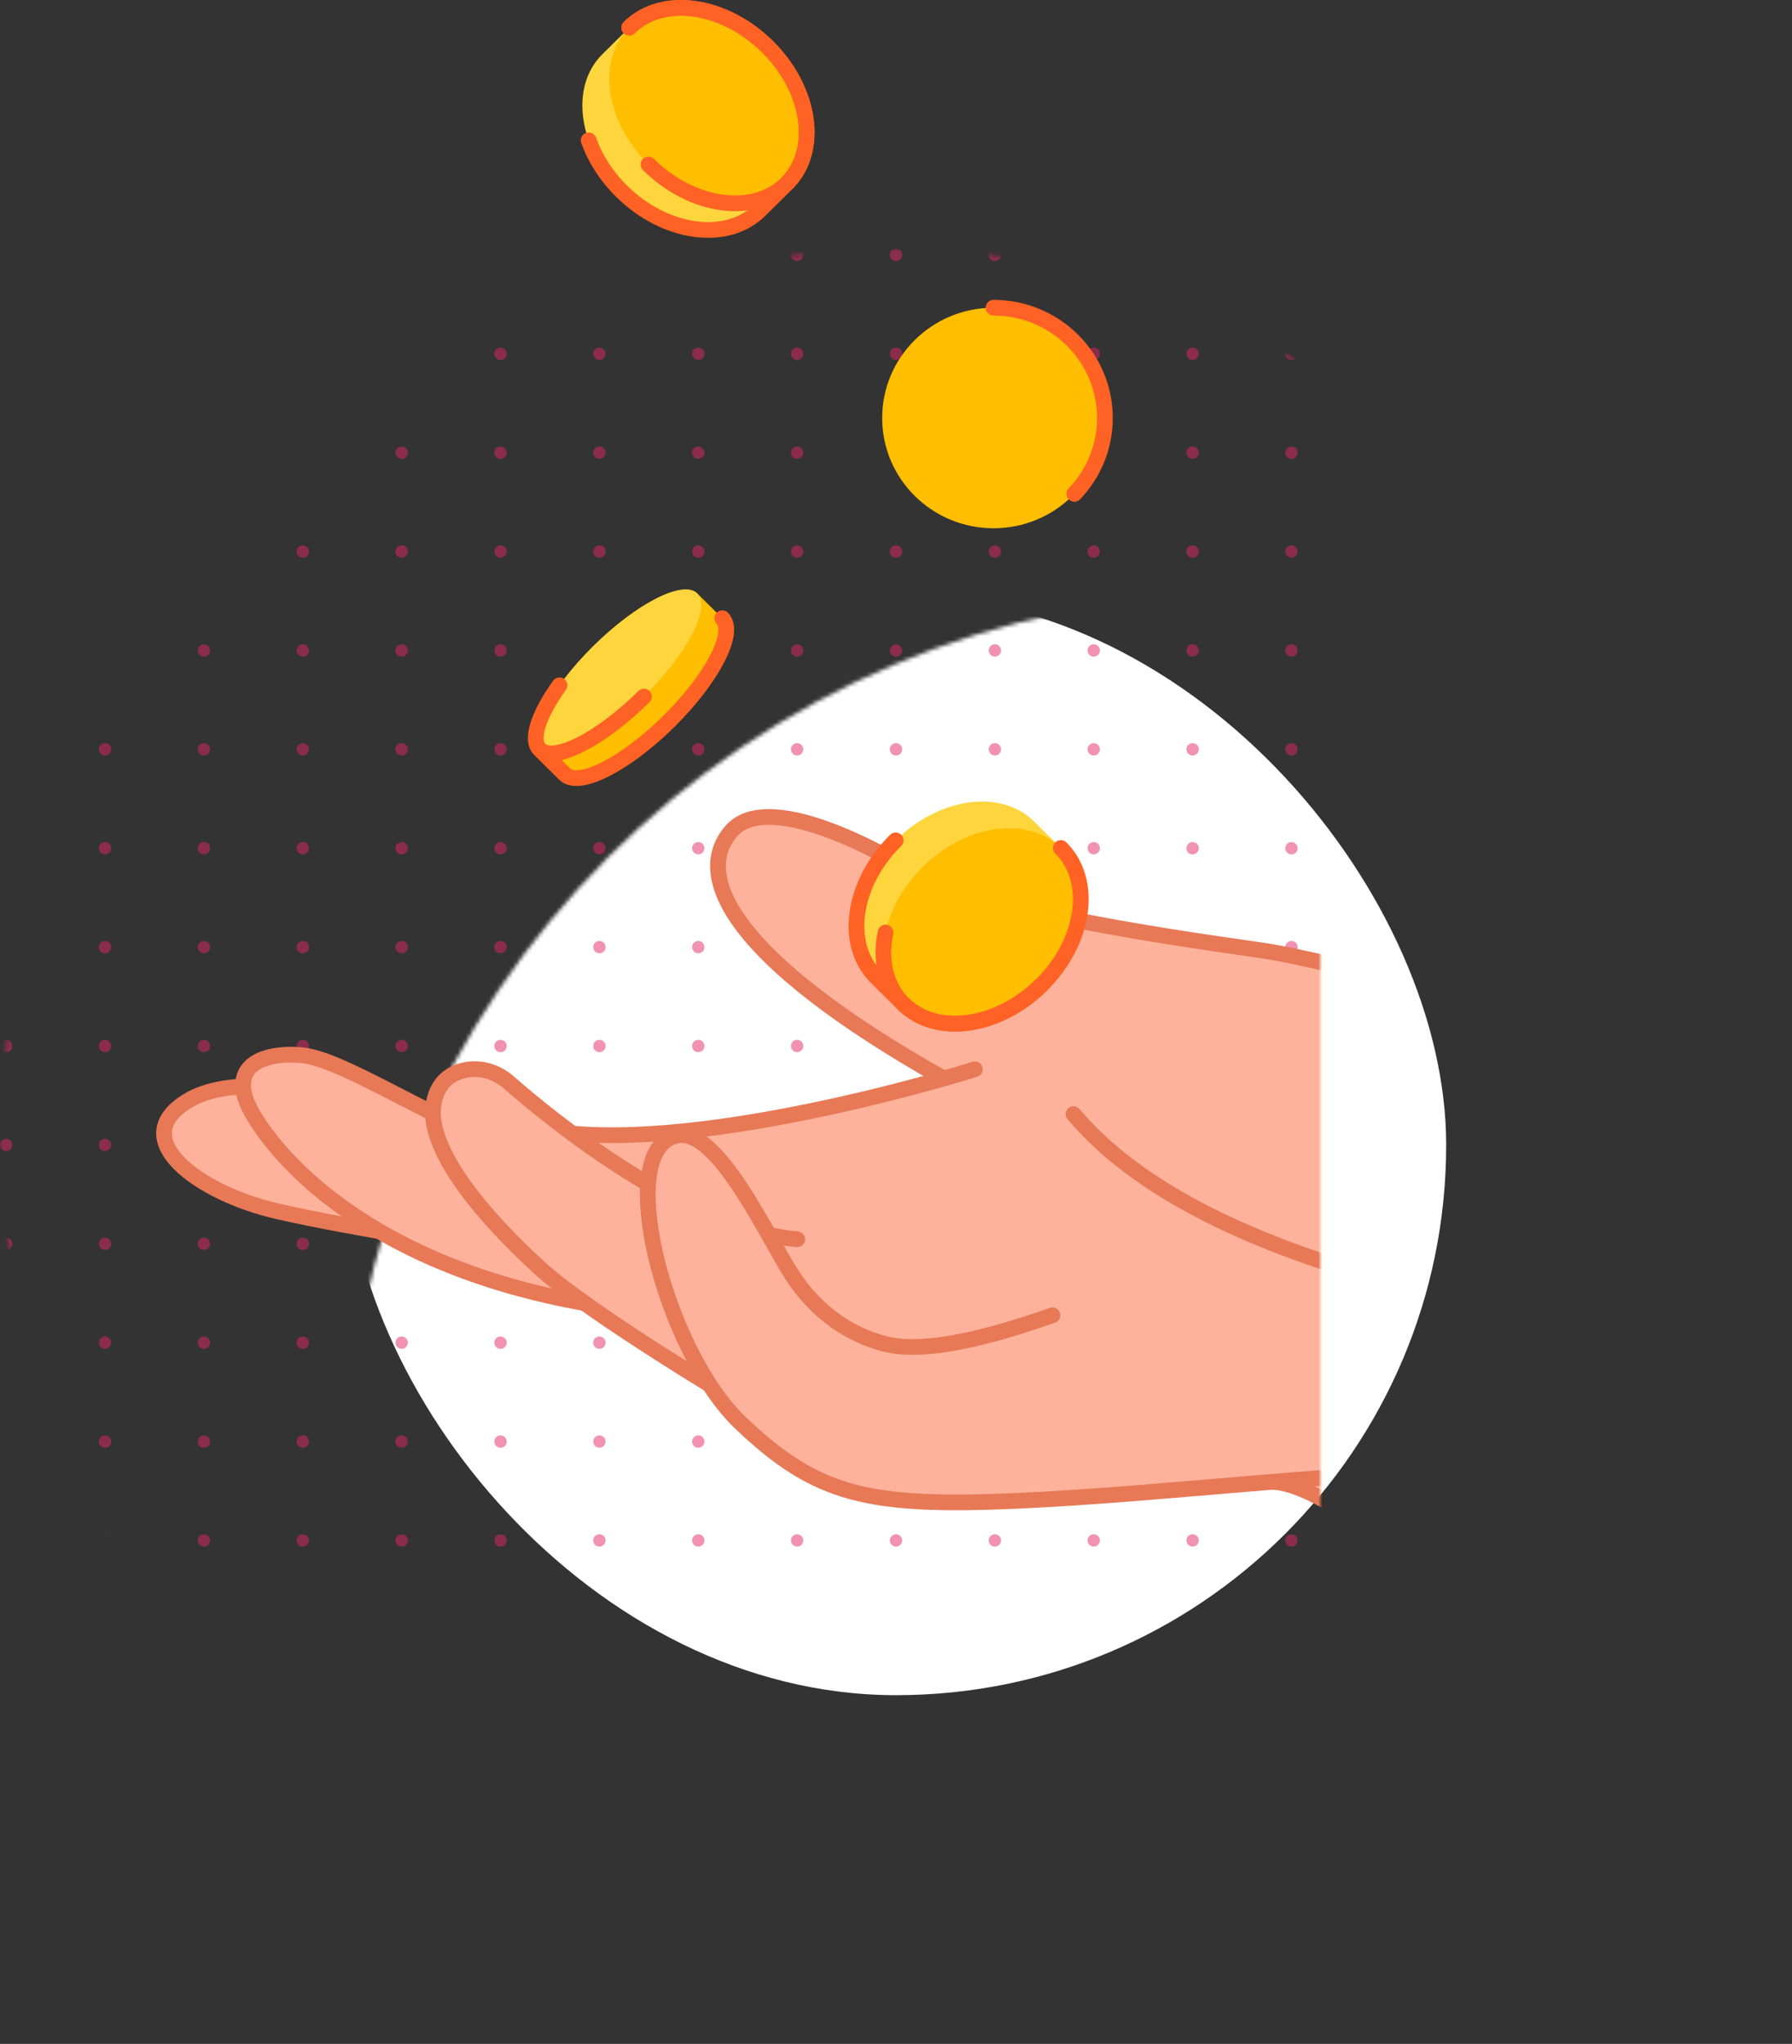 <svg xmlns="http://www.w3.org/2000/svg" xmlns:xlink="http://www.w3.org/1999/xlink" width="456" height="520"><rect width="100%" height="100%" fill="#333333" stroke="none"/><defs><rect id="a" width="456" height="456" x="0" y="0" rx="228"/></defs><g fill="none" fill-rule="evenodd"><g transform="translate(0 63.278)"><mask id="b" fill="#fff"><use xlink:href="#a"/></mask><rect width="280" height="280" x="88" y="88" fill="#FFF" mask="url(#b)" rx="140"/><g fill="#E32667" mask="url(#b)" opacity=".5"><circle cx="228" cy="228" r="1.572"/><circle cx="202.841" cy="228" r="1.572"/><circle cx="253.159" cy="228" r="1.572"/><circle cx="228" cy="202.841" r="1.572"/><circle cx="202.841" cy="202.841" r="1.572"/><circle cx="253.159" cy="202.841" r="1.572"/><circle cx="228" cy="177.683" r="1.572"/><circle cx="202.841" cy="177.683" r="1.572"/><circle cx="253.159" cy="177.683" r="1.572"/><circle cx="228" cy="152.524" r="1.572"/><circle cx="202.841" cy="152.524" r="1.572"/><circle cx="253.159" cy="152.524" r="1.572"/><circle cx="228" cy="127.366" r="1.572"/><circle cx="202.841" cy="127.366" r="1.572"/><circle cx="253.159" cy="127.366" r="1.572"/><circle cx="228" cy="102.207" r="1.572"/><circle cx="202.841" cy="102.207" r="1.572"/><circle cx="253.159" cy="102.207" r="1.572"/><circle cx="228" cy="77.048" r="1.572"/><circle cx="202.841" cy="77.048" r="1.572"/><circle cx="253.159" cy="77.048" r="1.572"/><circle cx="228" cy="51.89" r="1.572"/><circle cx="202.841" cy="51.89" r="1.572"/><circle cx="253.159" cy="51.89" r="1.572"/><circle cx="228" cy="26.731" r="1.572"/><circle cx="202.841" cy="26.731" r="1.572"/><circle cx="253.159" cy="26.731" r="1.572"/><circle cx="228" cy="1.572" r="1.572"/><circle cx="202.841" cy="1.572" r="1.572"/><circle cx="253.159" cy="1.572" r="1.572"/><circle cx="228" cy="253.159" r="1.572"/><circle cx="202.841" cy="253.159" r="1.572"/><circle cx="253.159" cy="253.159" r="1.572"/><circle cx="228" cy="278.317" r="1.572"/><circle cx="202.841" cy="278.317" r="1.572"/><circle cx="253.159" cy="278.317" r="1.572"/><circle cx="228" cy="303.476" r="1.572"/><circle cx="202.841" cy="303.476" r="1.572"/><circle cx="253.159" cy="303.476" r="1.572"/><circle cx="228" cy="328.634" r="1.572"/><circle cx="202.841" cy="328.634" r="1.572"/><circle cx="253.159" cy="328.634" r="1.572"/><circle cx="228" cy="353.793" r="1.572"/><circle cx="202.841" cy="353.793" r="1.572"/><circle cx="253.159" cy="353.793" r="1.572"/><circle cx="228" cy="378.952" r="1.572"/><circle cx="202.841" cy="378.952" r="1.572"/><circle cx="253.159" cy="378.952" r="1.572"/><circle cx="228" cy="404.11" r="1.572"/><circle cx="202.841" cy="404.11" r="1.572"/><circle cx="253.159" cy="404.11" r="1.572"/><circle cx="228" cy="429.269" r="1.572"/><circle cx="202.841" cy="429.269" r="1.572"/><circle cx="253.159" cy="429.269" r="1.572"/><circle cx="228" cy="454.428" r="1.572"/><circle cx="202.841" cy="454.428" r="1.572"/><circle cx="177.683" cy="228" r="1.572"/><circle cx="177.683" cy="202.841" r="1.572"/><circle cx="177.683" cy="177.683" r="1.572"/><circle cx="177.683" cy="152.524" r="1.572"/><circle cx="177.683" cy="127.366" r="1.572"/><circle cx="177.683" cy="102.207" r="1.572"/><circle cx="177.683" cy="77.048" r="1.572"/><circle cx="177.683" cy="51.89" r="1.572"/><circle cx="177.683" cy="26.731" r="1.572"/><circle cx="177.683" cy="1.572" r="1.572"/><circle cx="177.683" cy="253.159" r="1.572"/><circle cx="177.683" cy="278.317" r="1.572"/><circle cx="177.683" cy="303.476" r="1.572"/><circle cx="177.683" cy="328.634" r="1.572"/><circle cx="177.683" cy="353.793" r="1.572"/><circle cx="177.683" cy="378.952" r="1.572"/><circle cx="177.683" cy="404.11" r="1.572"/><circle cx="177.683" cy="429.269" r="1.572"/><circle cx="177.683" cy="454.428" r="1.572"/><circle cx="152.524" cy="228" r="1.572"/><circle cx="152.524" cy="202.841" r="1.572"/><circle cx="152.524" cy="177.683" r="1.572"/><circle cx="152.524" cy="152.524" r="1.572"/><circle cx="152.524" cy="127.366" r="1.572"/><circle cx="152.524" cy="102.207" r="1.572"/><circle cx="152.524" cy="77.048" r="1.572"/><circle cx="152.524" cy="51.89" r="1.572"/><circle cx="152.524" cy="26.731" r="1.572"/><circle cx="152.524" cy="253.159" r="1.572"/><circle cx="152.524" cy="278.317" r="1.572"/><circle cx="152.524" cy="303.476" r="1.572"/><circle cx="152.524" cy="328.634" r="1.572"/><circle cx="152.524" cy="353.793" r="1.572"/><circle cx="152.524" cy="378.952" r="1.572"/><circle cx="152.524" cy="404.11" r="1.572"/><circle cx="152.524" cy="429.269" r="1.572"/><circle cx="127.366" cy="228" r="1.572"/><circle cx="127.366" cy="202.841" r="1.572"/><circle cx="127.366" cy="177.683" r="1.572"/><circle cx="127.366" cy="152.524" r="1.572"/><circle cx="127.366" cy="127.366" r="1.572"/><circle cx="127.366" cy="102.207" r="1.572"/><circle cx="127.366" cy="77.048" r="1.572"/><circle cx="127.366" cy="51.89" r="1.572"/><circle cx="127.366" cy="26.731" r="1.572"/><circle cx="127.366" cy="253.159" r="1.572"/><circle cx="127.366" cy="278.317" r="1.572"/><circle cx="127.366" cy="303.476" r="1.572"/><circle cx="127.366" cy="328.634" r="1.572"/><circle cx="127.366" cy="353.793" r="1.572"/><circle cx="127.366" cy="378.952" r="1.572"/><circle cx="127.366" cy="404.11" r="1.572"/><circle cx="127.366" cy="429.269" r="1.572"/><circle cx="102.207" cy="228" r="1.572"/><circle cx="102.207" cy="202.841" r="1.572"/><circle cx="102.207" cy="177.683" r="1.572"/><circle cx="102.207" cy="152.524" r="1.572"/><circle cx="102.207" cy="127.366" r="1.572"/><circle cx="102.207" cy="102.207" r="1.572"/><circle cx="102.207" cy="77.048" r="1.572"/><circle cx="102.207" cy="51.89" r="1.572"/><circle cx="102.207" cy="253.159" r="1.572"/><circle cx="102.207" cy="278.317" r="1.572"/><circle cx="102.207" cy="303.476" r="1.572"/><circle cx="102.207" cy="328.634" r="1.572"/><circle cx="102.207" cy="353.793" r="1.572"/><circle cx="102.207" cy="378.952" r="1.572"/><circle cx="102.207" cy="404.11" r="1.572"/><circle cx="77.048" cy="228" r="1.572"/><circle cx="77.048" cy="202.841" r="1.572"/><circle cx="77.048" cy="177.683" r="1.572"/><circle cx="77.048" cy="152.524" r="1.572"/><circle cx="77.048" cy="127.366" r="1.572"/><circle cx="77.048" cy="102.207" r="1.572"/><circle cx="77.048" cy="77.048" r="1.572"/><circle cx="77.048" cy="51.89" r="1.572"/><circle cx="77.048" cy="253.159" r="1.572"/><circle cx="77.048" cy="278.317" r="1.572"/><circle cx="77.048" cy="303.476" r="1.572"/><circle cx="77.048" cy="328.634" r="1.572"/><circle cx="77.048" cy="353.793" r="1.572"/><circle cx="77.048" cy="378.952" r="1.572"/><circle cx="77.048" cy="404.11" r="1.572"/><circle cx="51.89" cy="228" r="1.572"/><circle cx="51.89" cy="202.841" r="1.572"/><circle cx="51.89" cy="177.683" r="1.572"/><circle cx="51.89" cy="152.524" r="1.572"/><circle cx="51.89" cy="127.366" r="1.572"/><circle cx="51.89" cy="102.207" r="1.572"/><circle cx="51.89" cy="77.048" r="1.572"/><circle cx="51.89" cy="253.159" r="1.572"/><circle cx="51.89" cy="278.317" r="1.572"/><circle cx="51.89" cy="303.476" r="1.572"/><circle cx="51.89" cy="328.634" r="1.572"/><circle cx="51.89" cy="353.793" r="1.572"/><circle cx="51.89" cy="378.952" r="1.572"/><circle cx="26.731" cy="228" r="1.572"/><circle cx="26.731" cy="202.841" r="1.572"/><circle cx="26.731" cy="177.683" r="1.572"/><circle cx="26.731" cy="152.524" r="1.572"/><circle cx="26.731" cy="127.366" r="1.572"/><circle cx="26.731" cy="253.159" r="1.572"/><circle cx="26.731" cy="278.317" r="1.572"/><circle cx="26.731" cy="303.476" r="1.572"/><circle cx="26.731" cy="328.634" r="1.572"/><circle cx="1.572" cy="228" r="1.572"/><circle cx="1.572" cy="202.841" r="1.572"/><circle cx="1.572" cy="177.683" r="1.572"/><circle cx="1.572" cy="253.159" r="1.572"/><circle cx="1.572" cy="278.317" r="1.572"/><circle cx="253.159" cy="454.428" r="1.572"/><circle cx="278.317" cy="228" r="1.572"/><circle cx="278.317" cy="202.841" r="1.572"/><circle cx="278.317" cy="177.683" r="1.572"/><circle cx="278.317" cy="152.524" r="1.572"/><circle cx="278.317" cy="127.366" r="1.572"/><circle cx="278.317" cy="102.207" r="1.572"/><circle cx="278.317" cy="77.048" r="1.572"/><circle cx="278.317" cy="51.89" r="1.572"/><circle cx="278.317" cy="26.731" r="1.572"/><circle cx="278.317" cy="1.572" r="1.572"/><circle cx="278.317" cy="253.159" r="1.572"/><circle cx="278.317" cy="278.317" r="1.572"/><circle cx="278.317" cy="303.476" r="1.572"/><circle cx="278.317" cy="328.634" r="1.572"/><circle cx="278.317" cy="353.793" r="1.572"/><circle cx="278.317" cy="378.952" r="1.572"/><circle cx="278.317" cy="404.11" r="1.572"/><circle cx="278.317" cy="429.269" r="1.572"/><circle cx="278.317" cy="454.428" r="1.572"/><circle cx="303.476" cy="228" r="1.572"/><circle cx="303.476" cy="202.841" r="1.572"/><circle cx="303.476" cy="177.683" r="1.572"/><circle cx="303.476" cy="152.524" r="1.572"/><circle cx="303.476" cy="127.366" r="1.572"/><circle cx="303.476" cy="102.207" r="1.572"/><circle cx="303.476" cy="77.048" r="1.572"/><circle cx="303.476" cy="51.89" r="1.572"/><circle cx="303.476" cy="26.731" r="1.572"/><circle cx="303.476" cy="253.159" r="1.572"/><circle cx="303.476" cy="278.317" r="1.572"/><circle cx="303.476" cy="303.476" r="1.572"/><circle cx="303.476" cy="328.634" r="1.572"/><circle cx="303.476" cy="353.793" r="1.572"/><circle cx="303.476" cy="378.952" r="1.572"/><circle cx="303.476" cy="404.11" r="1.572"/><circle cx="303.476" cy="429.269" r="1.572"/><circle cx="328.634" cy="228" r="1.572"/><circle cx="328.634" cy="202.841" r="1.572"/><circle cx="328.634" cy="177.683" r="1.572"/><circle cx="328.634" cy="152.524" r="1.572"/><circle cx="328.634" cy="127.366" r="1.572"/><circle cx="328.634" cy="102.207" r="1.572"/><circle cx="328.634" cy="77.048" r="1.572"/><circle cx="328.634" cy="51.89" r="1.572"/><circle cx="328.634" cy="26.731" r="1.572"/><circle cx="328.634" cy="253.159" r="1.572"/><circle cx="328.634" cy="278.317" r="1.572"/><circle cx="328.634" cy="303.476" r="1.572"/><circle cx="328.634" cy="328.634" r="1.572"/><circle cx="328.634" cy="353.793" r="1.572"/><circle cx="328.634" cy="378.952" r="1.572"/><circle cx="328.634" cy="404.11" r="1.572"/><circle cx="328.634" cy="429.269" r="1.572"/><circle cx="353.793" cy="228" r="1.572"/><circle cx="353.793" cy="202.841" r="1.572"/><circle cx="353.793" cy="177.683" r="1.572"/><circle cx="353.793" cy="152.524" r="1.572"/><circle cx="353.793" cy="127.366" r="1.572"/><circle cx="353.793" cy="102.207" r="1.572"/><circle cx="353.793" cy="77.048" r="1.572"/><circle cx="353.793" cy="51.89" r="1.572"/><circle cx="353.793" cy="253.159" r="1.572"/><circle cx="353.793" cy="278.317" r="1.572"/><circle cx="353.793" cy="303.476" r="1.572"/><circle cx="353.793" cy="328.634" r="1.572"/><circle cx="353.793" cy="353.793" r="1.572"/><circle cx="353.793" cy="378.952" r="1.572"/><circle cx="353.793" cy="404.11" r="1.572"/><circle cx="378.952" cy="228" r="1.572"/><circle cx="378.952" cy="202.841" r="1.572"/><circle cx="378.952" cy="177.683" r="1.572"/><circle cx="378.952" cy="152.524" r="1.572"/><circle cx="378.952" cy="127.366" r="1.572"/><circle cx="378.952" cy="102.207" r="1.572"/><circle cx="378.952" cy="77.048" r="1.572"/><circle cx="378.952" cy="51.89" r="1.572"/><circle cx="378.952" cy="253.159" r="1.572"/><circle cx="378.952" cy="278.317" r="1.572"/><circle cx="378.952" cy="303.476" r="1.572"/><circle cx="378.952" cy="328.634" r="1.572"/><circle cx="378.952" cy="353.793" r="1.572"/><circle cx="378.952" cy="378.952" r="1.572"/><circle cx="378.952" cy="404.11" r="1.572"/><circle cx="404.11" cy="228" r="1.572"/><circle cx="404.11" cy="202.841" r="1.572"/><circle cx="404.11" cy="177.683" r="1.572"/><circle cx="404.11" cy="152.524" r="1.572"/><circle cx="404.11" cy="127.366" r="1.572"/><circle cx="404.11" cy="102.207" r="1.572"/><circle cx="404.11" cy="77.048" r="1.572"/><circle cx="404.11" cy="253.159" r="1.572"/><circle cx="404.11" cy="278.317" r="1.572"/><circle cx="404.11" cy="303.476" r="1.572"/><circle cx="404.11" cy="328.634" r="1.572"/><circle cx="404.11" cy="353.793" r="1.572"/><circle cx="404.11" cy="378.952" r="1.572"/><circle cx="429.269" cy="228" r="1.572"/><circle cx="429.269" cy="202.841" r="1.572"/><circle cx="429.269" cy="177.683" r="1.572"/><circle cx="429.269" cy="152.524" r="1.572"/><circle cx="429.269" cy="127.366" r="1.572"/><circle cx="429.269" cy="253.159" r="1.572"/><circle cx="429.269" cy="278.317" r="1.572"/><circle cx="429.269" cy="303.476" r="1.572"/><circle cx="429.269" cy="328.634" r="1.572"/><circle cx="454.428" cy="228" r="1.572"/><circle cx="454.428" cy="202.841" r="1.572"/><circle cx="454.428" cy="177.683" r="1.572"/><circle cx="454.428" cy="253.159" r="1.572"/><circle cx="454.428" cy="278.317" r="1.572"/></g><g mask="url(#b)"><path fill="#FFB29B" d="M323.088 313.74c-1.623-2.934-24.969-7.05-70.037-12.349-45.069-5.297-70.487-28.382-76.254-69.253l63.385-20.911-.35-.284c-53.079-29.956-63.507-51.057-53.973-62.502l.295-.344c10.033-11.362 42.608 8.367 42.608 8.367 16.946 11.108 62.968 17.868 91.81 21.987 1.018.145 2.083.316 3.177.505l.733.13c1.228.22 2.486.461 3.747.715l.757.154.756.157.754.159a342.886 342.886 0 0 1 15.256 3.642c102.126 25.512 250.505 176.972 250.505 176.972 17.021 60.026-10.722 106.033-83.23 138.021 0 0-153.134-186.52-189.94-185.165z"/><path stroke="#E77957" stroke-linecap="round" stroke-width="4" d="M345.752 183.913s-15.012-4.011-25.18-5.462c-28.842-4.12-74.864-10.879-91.81-21.987 0 0-32.575-19.729-42.608-8.367-10.035 11.364.063 32.587 53.678 62.846"/><path fill="#FFB29B" d="M248.077 208.76s-67.676 21.38-106.688 15.866c-39.01-5.515-77.02-17.675-93.432-7.948-16.409 9.728 2.663 23.666 22.706 28.222 20.042 4.557 50.349 9.049 50.349 9.049"/><path stroke="#E77957" stroke-linecap="round" stroke-width="4" d="M248.077 208.76s-67.676 21.38-106.688 15.866c-39.01-5.515-77.02-17.675-93.432-7.948-16.409 9.728 2.663 23.666 22.706 28.222 20.042 4.557 50.349 9.049 50.349 9.049"/><path fill="#FFB29B" d="M341.59 244.35s-52.665 19.593-73.795 27.01c-21.128 7.416-34.461 9.386-42.741 7.244-8.28-2.142-17.12-7.568-23.558-17.57-6.438-10.003-18.964-37.683-29.297-35.41-16.355 3.597-3.043 54.721 16.266 73.133 19.308 18.414 32.45 21.413 69.865 19.824 37.416-1.588 95.169-8.687 104.553-6.35"/><path fill="#FFB29B" d="M190.188 294.798s-39.624-23.36-53.013-35.612c-13.389-12.253-28.914-29.828-26.814-41.737.9-5.104 3.934-7.356 7.107-8.265 4.172-1.196 8.67.006 11.932 2.867 10.497 9.2 44.678 37.303 73.46 39.956 34.467 3.179 64.327-10.146 64.327-10.146"/><path fill="#FFB29B" d="M236.584 227.426s-64.489 21.716-98.953 5.917c-34.464-15.797-51.537-27.506-61.324-28.208-9.787-.703-18.81 2.992-12.167 14.737 6.644 11.747 31.795 41.593 94.24 49.874"/><path stroke="#E77957" stroke-linecap="round" stroke-width="4" d="M394.514 366.88c-30.45-30.27-58.317-53.622-71.426-53.14"/><path fill="#FFB29B" stroke="#E77957" stroke-linecap="round" stroke-width="4" d="M137.631 233.343c-34.464-15.797-51.537-27.506-61.324-28.208-9.787-.703-18.81 2.992-12.167 14.737 6.644 11.747 31.795 41.593 94.24 49.874"/><path fill="#FFB29B" stroke="#E77957" stroke-linecap="round" stroke-width="4" d="M190.188 294.798s-39.624-23.36-53.013-35.612c-13.389-12.253-28.914-29.828-26.814-41.737.9-5.104 3.934-7.356 7.107-8.265 4.172-1.196 8.67.006 11.932 2.867 10.497 9.2 44.678 37.303 73.46 39.956"/><path fill="#FFB29B" stroke="#E77957" stroke-linecap="round" stroke-width="4" d="M267.795 271.36c-21.128 7.416-34.461 9.386-42.741 7.244-8.28-2.142-17.12-7.568-23.558-17.57-6.438-10.003-18.964-37.683-29.297-35.41-8.091 1.78-8.921 15.191-5.357 30.52 3.641 15.655 11.867 33.31 21.623 42.613 19.308 18.414 32.45 21.413 69.865 19.824 37.416-1.588 95.169-8.687 104.553-6.35"/><path stroke="#E77957" stroke-linecap="round" stroke-width="4" d="M273.17 220.156c14.349 17.09 39.49 30.852 75.423 41.286"/></g></g><path fill="#FFBE00" d="M281.159 106.345c0 15.494-12.688 28.054-28.339 28.054-15.65 0-28.338-12.56-28.338-28.054 0-15.493 12.687-28.053 28.338-28.053 15.65 0 28.339 12.56 28.339 28.053"/><path fill="#FFD53E" d="M200.193 46.702c8.362-8.279 6.17-23.871-4.896-34.826C184.229.919 168.479-1.25 160.117 7.028l-6.849 6.78c-8.362 8.278-6.17 23.87 4.897 34.826 11.066 10.955 26.817 13.125 35.18 4.847l6.848-6.78z"/><path fill="#FFBE00" d="M195.296 11.875c11.068 10.956 13.26 26.548 4.897 34.826-8.363 8.279-24.113 6.108-35.18-4.847-11.066-10.956-13.258-26.548-4.896-34.826 8.363-8.279 24.113-6.109 35.18 4.847"/><path fill="#FFD53E" d="M229.865 255.41c8.363 8.28 24.114 6.109 35.18-4.846 11.067-10.956 13.26-26.549 4.897-34.827l-6.849-6.78c-8.363-8.278-24.113-6.108-35.18 4.848-11.066 10.955-13.258 26.548-4.896 34.826l6.848 6.78z"/><path fill="#FFBE00" d="M265.045 250.563c-11.067 10.956-26.817 13.126-35.18 4.848-8.362-8.279-6.17-23.87 4.897-34.826s26.817-13.126 35.18-4.848c8.362 8.278 6.17 23.87-4.897 34.826m-121.332-53.608c3.568 3.532 15.433-2.485 26.5-13.44 11.066-10.956 17.145-22.701 13.577-26.234l-6.36-6.295c-3.567-3.532-15.432 2.485-26.499 13.441-11.066 10.956-17.145 22.7-13.577 26.233l6.359 6.295z"/><path fill="#FFD53E" d="M163.854 177.22c-11.068 10.955-22.932 16.973-26.5 13.44-3.568-3.533 2.51-15.277 13.577-26.233 11.067-10.955 22.931-16.973 26.5-13.44 3.568 3.532-2.51 15.276-13.577 26.232"/><g stroke="#FF6224" stroke-linecap="round" stroke-width="4"><path d="M252.82 78.292c15.65 0 28.339 12.56 28.339 28.053 0 7.477-2.955 14.27-7.77 19.298m-123.596-89.94c1.614 4.538 4.43 9.029 8.372 12.931 11.066 10.955 26.817 13.125 35.18 4.847l6.848-6.78c8.362-8.278 6.17-23.87-4.896-34.825C184.229.919 168.479-1.25 160.117 7.028"/><path d="M195.296 11.875c11.068 10.956 13.26 26.548 4.897 34.826-8.363 8.279-24.113 6.108-35.18-4.847m-4.896-34.826c8.363-8.279 24.113-6.109 35.18 4.847m32.616 201.93c-11.066 10.955-13.258 26.548-4.896 34.826l6.848 6.78c8.363 8.278 24.114 6.108 35.18-4.847"/><path d="M265.045 250.563c-11.067 10.956-26.817 13.126-35.18 4.848-4.567-4.522-5.986-11.225-4.53-18.163m44.606-21.511c8.363 8.278 6.171 23.87-4.896 34.826M142.377 174.35c-5.31 7.395-7.51 13.848-5.023 16.31l6.359 6.295c3.568 3.532 15.433-2.485 26.5-13.44 11.066-10.956 17.145-22.701 13.577-26.234M163.854 177.22c-11.068 10.955-22.932 16.973-26.5 13.44"/></g></g></svg>